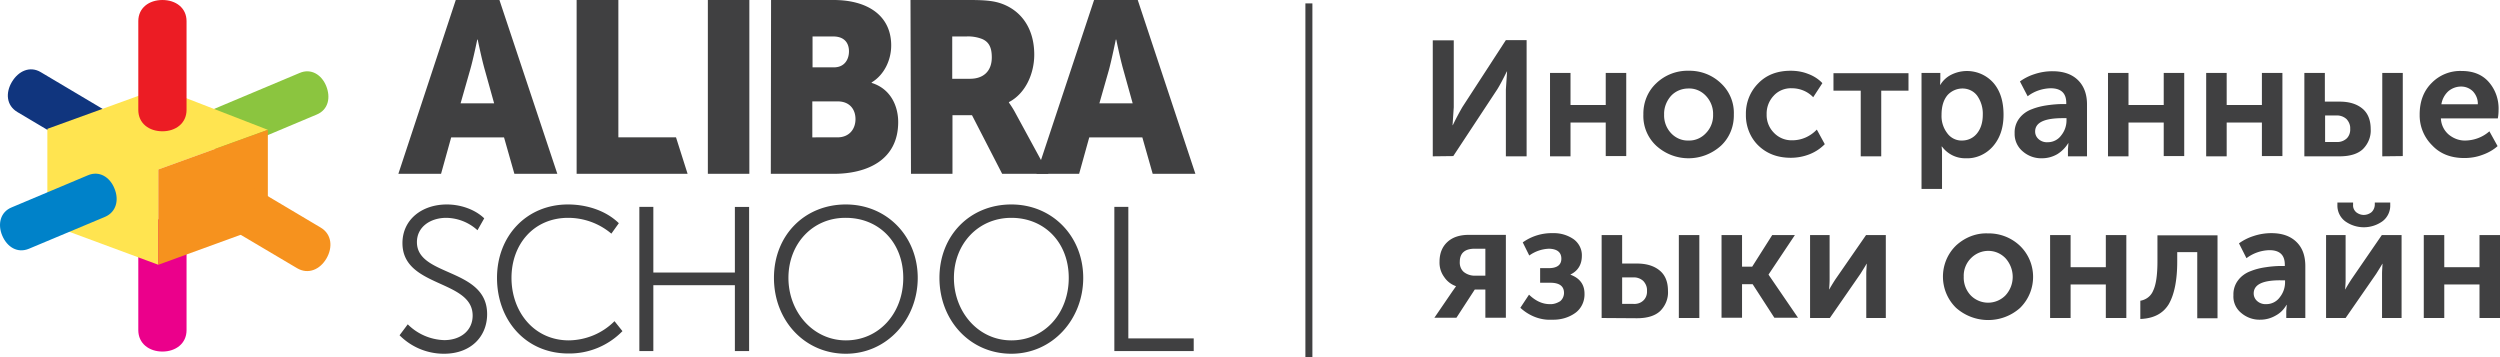 <svg width="434" height="62" viewBox="0 0 434 62" fill="none" xmlns="http://www.w3.org/2000/svg"><g clip-path="url(#a)"><path d="M79.121 0h7.58l10.051 30.177h-7.454l-1.8-6.33h-9.172l-1.76 6.33h-7.412zm6.66 17.937-1.634-5.866c-.545-1.9-1.215-5.191-1.215-5.191h-.083s-.67 3.292-1.215 5.19l-1.675 5.867zM100.103 0h7.245v23.846h10.009l2.01 6.331h-19.264zm29.984 0h-7.203v30.177h7.203zm3.769 0h10.847c5.905 0 10.009 2.701 10.009 7.892 0 2.533-1.215 5.107-3.392 6.416v.084c3.392 1.055 4.606 4.136 4.606 6.795 0 6.584-5.36 8.99-11.223 8.99h-10.889zm10.931 11.69c1.8 0 2.596-1.35 2.596-2.785s-.796-2.574-2.722-2.574h-3.602v5.36zm.586 12.156c2.094 0 3.141-1.477 3.141-3.165 0-1.689-1.005-3.081-3.099-3.081h-4.397v6.246zM158.062 0h10.302c3.015 0 4.439.211 5.738.717 3.35 1.309 5.444 4.39 5.444 8.78 0 3.207-1.466 6.71-4.398 8.23v.084c.419.59.796 1.181 1.131 1.815l5.738 10.551h-8.041l-5.235-10.172h-3.392v10.172h-7.203zm10.344 13.675c2.303 0 3.769-1.309 3.769-3.714 0-1.52-.377-2.66-1.717-3.208a6.7 6.7 0 0 0-2.722-.422h-2.429v7.344z" fill="#404041"/><path d="M189.932 0h7.58l10.009 30.177h-7.413l-1.8-6.33h-9.214l-1.759 6.33h-7.412zm6.7 17.937-1.633-5.866c-.544-1.9-1.214-5.191-1.214-5.191h-.084s-.67 3.292-1.173 5.19l-1.675 5.867zM70.787 56.302a9.36 9.36 0 0 0 6.324 2.744c2.89 0 4.941-1.689 4.941-4.263 0-6.289-12.186-4.812-12.186-12.577 0-4.094 3.392-6.711 7.706-6.711 2.303 0 4.816.802 6.49 2.406l-1.172 2.068a8.22 8.22 0 0 0-5.402-2.153c-2.764 0-5.11 1.562-5.11 4.22 0 6.036 12.187 4.432 12.187 12.494 0 3.84-2.764 6.88-7.496 6.88-2.89 0-5.654-1.14-7.706-3.208zm27.808-20.807c3.099 0 6.491.97 8.836 3.25l-1.298 1.815a11.65 11.65 0 0 0-7.497-2.744c-5.946 0-9.841 4.558-9.841 10.425s3.895 10.847 9.967 10.847c2.973-.042 5.821-1.224 7.915-3.334l1.382 1.73a12.88 12.88 0 0 1-9.38 3.883c-7.455 0-12.397-5.824-12.397-13.126s5.151-12.746 12.313-12.746m12.396.422h2.429v11.395h14.155V35.918h2.47v25.028h-2.47V49.507H113.42v11.438h-2.429zm35.848-.422c7.161 0 12.48 5.571 12.48 12.746S154 61.409 146.839 61.409s-12.48-5.782-12.48-13.168 5.318-12.746 12.48-12.746m0 23.593c5.737 0 9.967-4.685 9.967-10.847s-4.23-10.425-9.967-10.425c-5.78-.042-9.967 4.516-9.967 10.425s4.271 10.847 9.967 10.847m28.729-23.593c7.161 0 12.48 5.571 12.48 12.746s-5.319 13.168-12.48 13.168-12.48-5.782-12.48-13.168 5.318-12.746 12.48-12.746m0 23.593c5.737 0 9.967-4.685 9.967-10.847s-4.23-10.425-9.967-10.425c-5.738 0-9.967 4.516-9.967 10.425s4.229 10.847 9.967 10.847m17.882-23.171h2.429V58.75h11.349v2.195H193.45z" fill="#404041"/><path d="M32.385 57.315c0 2.322-1.885 3.714-4.188 3.714s-4.188-1.392-4.188-3.714V41.7c0-2.321 1.884-3.672 4.188-3.672s4.188 1.35 4.188 3.672z" fill="#EB008B"/><path d="M40.342 26.04c-1.968.845-3.811-.295-4.649-2.278-.837-1.984-.335-4.094 1.675-4.938l14.658-6.162c1.968-.844 3.81.295 4.607 2.279.795 1.983.377 4.094-1.634 4.938z" fill="#8BC53F"/><path d="M17.1 27.814c1.884 1.14 3.936.253 5.066-1.646 1.131-1.9.922-4.137-1.005-5.276l-14.07-8.357c-1.885-1.14-3.896-.21-5.026 1.688-1.131 1.9-.963 4.094.963 5.234z" fill="#10357E"/><path d="m27.778 15.278-19.557 7.09V38.83l19.264 7.133V29.417l19.013-6.88z" fill="#FFE450"/><path d="M5.038 43.176c-2.01.844-3.811-.295-4.649-2.279-.837-1.983-.335-4.094 1.634-4.896l13.233-5.57c1.968-.845 3.811.295 4.607 2.278.837 1.984.335 4.094-1.633 4.938z" fill="#0082C9"/><path d="m46.498 39.04-19.013 6.922V29.417l19.013-6.88z" fill="#F6921E"/><path d="M51.565 46.553c1.927 1.14 3.979.253 5.11-1.688 1.13-1.942.92-4.221-1.006-5.36l-12.856-7.64c-1.927-1.14-3.979-.253-5.11 1.73-1.13 1.942-.963 4.18.964 5.319z" fill="#F6921E"/><path d="M32.385 19.077c0 2.321-1.885 3.714-4.188 3.714s-4.188-1.35-4.188-3.714V3.672C24.009 1.35 25.893 0 28.197 0s4.188 1.35 4.188 3.672z" fill="#EC1C24"/><path d="M227.832.59h-1.215V62h1.215zm21.149 54.615 3.141-4.6.628-.887v-.042a4.06 4.06 0 0 1-2.052-1.604 4.2 4.2 0 0 1-.796-2.617c0-1.477.461-2.616 1.382-3.46.922-.845 2.178-1.224 3.727-1.224h6.408v14.392h-3.56v-4.896h-1.842l-3.183 4.896h-3.853zm6.994-7.344h1.884v-4.685h-1.842c-1.717 0-2.597.76-2.597 2.28-.042.675.209 1.35.712 1.772a3.05 3.05 0 0 0 1.843.633m7.957 5.571 1.507-2.279c1.131 1.098 2.345 1.646 3.602 1.646.628.042 1.256-.169 1.801-.506.418-.338.67-.887.67-1.435q0-1.773-2.387-1.773h-1.759v-2.532h1.465c1.466 0 2.22-.549 2.22-1.646 0-1.098-.712-1.688-2.136-1.73a6.24 6.24 0 0 0-3.434 1.181l-1.131-2.28a8.64 8.64 0 0 1 5.235-1.603 6.02 6.02 0 0 1 3.602 1.055c.921.675 1.466 1.773 1.424 2.87 0 1.52-.67 2.617-1.969 3.25v.042c1.592.591 2.429 1.688 2.429 3.292.042 1.309-.544 2.575-1.591 3.334-1.173.845-2.597 1.224-4.02 1.182-2.052.127-4.021-.675-5.528-2.068m14.112 1.773V40.813h3.56v4.938h2.555c1.717 0 3.015.422 3.978 1.224s1.424 1.983 1.424 3.545c.084 1.266-.419 2.532-1.34 3.46-.88.845-2.262 1.267-4.062 1.267zm3.56-2.448h1.968c.67.042 1.299-.169 1.759-.633.419-.422.628-1.013.587-1.646.041-.633-.21-1.224-.629-1.688a2.43 2.43 0 0 0-1.8-.633h-1.885zm9.842 2.448V40.813h3.559v14.392zm7.412 0V40.813h3.56v5.486h1.759l3.476-5.486h3.936l-4.564 6.837v.042l5.109 7.47h-4.104l-3.769-5.824h-1.843v5.825h-3.56zm15.37 0V40.813h3.392v7.681c0 .591-.042 1.14-.084 1.73h.042c.084-.168.419-.76 1.047-1.73l5.318-7.681h3.434v14.392h-3.392v-7.682c0-.422.042-.97.084-1.73h-.042c-.042.127-.419.718-1.047 1.73l-5.318 7.682zm25.336-1.773c-2.973-2.912-3.015-7.681-.167-10.636l.167-.168c1.508-1.393 3.476-2.195 5.528-2.11a7.85 7.85 0 0 1 5.57 2.152c2.973 2.87 3.057 7.639.168 10.636l-.168.168c-3.141 2.786-7.915 2.786-11.098-.042m1.34-5.402a4.5 4.5 0 0 0 1.215 3.25 4.223 4.223 0 0 0 6.03 0c1.676-1.815 1.676-4.6 0-6.458-1.633-1.688-4.271-1.688-5.946-.042l-.042.042a4.3 4.3 0 0 0-1.257 3.208m14.993 7.175V40.813h3.56v5.57h6.114v-5.57h3.56v14.392h-3.56V49.38h-6.114v5.824zm15.663.169v-3.166c1.005-.169 1.842-.802 2.219-1.73.503-1.013.754-2.744.754-5.107v-4.516h10.428v14.392h-3.518v-11.48h-3.476v1.604c0 3.292-.503 5.74-1.466 7.428-1.005 1.646-2.638 2.49-4.941 2.575m16.164-4.136a4 4 0 0 1 .838-2.617c.544-.718 1.34-1.266 2.178-1.562.837-.337 1.717-.548 2.638-.675a18.5 18.5 0 0 1 2.638-.211h.628v-.211c0-1.688-.879-2.533-2.68-2.533a6.9 6.9 0 0 0-3.978 1.393l-1.298-2.574a8.8 8.8 0 0 1 2.512-1.266 9.7 9.7 0 0 1 3.099-.507c1.885 0 3.309.507 4.356 1.52s1.549 2.405 1.549 4.22v8.99h-3.308V53.98l.084-1.055h-.042c-.461.802-1.089 1.435-1.885 1.857a5.27 5.27 0 0 1-2.638.717 4.88 4.88 0 0 1-3.351-1.181 3.66 3.66 0 0 1-1.34-3.082m3.518-.296c0 .507.21.97.586 1.309a2.17 2.17 0 0 0 1.592.548 2.87 2.87 0 0 0 2.345-1.182 4.15 4.15 0 0 0 .921-2.616v-.338h-.628c-3.224-.042-4.816.718-4.816 2.28m12.564 4.264V40.813h3.392v7.681c0 .591-.042 1.14-.083 1.73h.041c.084-.168.419-.76 1.047-1.73l5.277-7.681h3.434v14.392h-3.392v-7.681c0-.423.042-.971.084-1.731h-.042c-.042.127-.419.718-1.047 1.73l-5.319 7.682zm9.8-16.798a5.56 5.56 0 0 1-6.491 0 3.41 3.41 0 0 1-1.341-2.828v-.422h2.723v.38c-.042.507.167.97.544 1.308.377.296.838.465 1.298.465.503 0 .963-.17 1.34-.465.377-.337.587-.844.587-1.35v-.338h2.68v.422a3.41 3.41 0 0 1-1.34 2.828m7.161 16.798V40.813h3.559v5.57h6.115v-5.57H434v14.392h-3.559V49.38h-6.115v5.824zM248.729 27.138V7.006h3.644v11.607l-.209 3.123h.041a48 48 0 0 1 1.676-3.166l7.538-11.606h3.601v20.174h-3.601V15.532l.209-3.124h-.042c-.628 1.267-1.172 2.322-1.675 3.124l-7.622 11.564zm20.354 0V12.662h3.559v5.57h6.114v-5.57h3.56v14.434h-3.56v-5.824h-6.114v5.866zm18.468-1.815a7.03 7.03 0 0 1-2.262-5.444c-.041-2.068.754-4.052 2.262-5.445a7.85 7.85 0 0 1 5.57-2.152c2.094-.043 4.104.717 5.611 2.152a7.02 7.02 0 0 1 2.262 5.445c.042 2.068-.754 4.051-2.262 5.444-3.224 2.87-7.998 2.87-11.181 0m1.34-5.444a4.5 4.5 0 0 0 1.214 3.25c.796.844 1.885 1.308 3.016 1.266 1.13.042 2.219-.422 3.015-1.267a4.4 4.4 0 0 0 1.256-3.25c.042-1.181-.418-2.363-1.256-3.25-.796-.843-1.885-1.308-3.015-1.265-1.131 0-2.22.422-3.016 1.266-.795.886-1.256 2.068-1.214 3.25m14.197 0c-.042-2.026.712-3.968 2.136-5.403 1.424-1.477 3.308-2.194 5.654-2.194 1.046 0 2.052.169 3.015.548.921.338 1.801.887 2.471 1.604l-1.592 2.448c-.963-1.013-2.303-1.562-3.727-1.562-1.173-.042-2.345.423-3.141 1.309a4.5 4.5 0 0 0-1.214 3.207 4.37 4.37 0 0 0 1.256 3.208 4.22 4.22 0 0 0 3.225 1.308c1.591 0 3.099-.675 4.229-1.857l1.382 2.533a7.6 7.6 0 0 1-2.596 1.73 8.9 8.9 0 0 1-3.308.633q-3.455 0-5.654-2.152c-1.382-1.35-2.178-3.334-2.136-5.36m19.934 7.259V15.743h-4.732v-3.04h13.024v3.04h-4.732v11.395zm10.554 5.656V12.662h3.266v1.055l-.042 1.013h.042a4.6 4.6 0 0 1 1.927-1.773 6.13 6.13 0 0 1 7.328 1.477c1.173 1.393 1.717 3.208 1.717 5.487s-.628 4.094-1.842 5.487c-1.173 1.35-2.932 2.152-4.691 2.068a4.99 4.99 0 0 1-4.146-2.026h-.083c.083.422.083.844.083 1.224v6.12zm3.476-12.83a4.86 4.86 0 0 0 .963 3.122c.586.845 1.591 1.351 2.596 1.309 1.005 0 1.927-.422 2.555-1.182.67-.802 1.047-1.9 1.047-3.292a5.42 5.42 0 0 0-.963-3.292c-.587-.802-1.55-1.266-2.555-1.266a3.53 3.53 0 0 0-2.596 1.14c-.712.843-1.047 1.983-1.047 3.46m12.689 3.166a4 4 0 0 1 .837-2.617c.545-.718 1.34-1.266 2.178-1.562.838-.337 1.759-.548 2.638-.675.88-.127 1.801-.211 2.681-.211h.628v-.211c0-1.688-.922-2.532-2.722-2.532-1.424.042-2.848.506-3.979 1.392l-1.34-2.574a8.8 8.8 0 0 1 2.513-1.266 9.8 9.8 0 0 1 3.141-.507q2.826 0 4.397 1.52c1.047 1.013 1.591 2.448 1.591 4.22v9.032h-3.308v-1.224l.084-1.055h-.042a5.8 5.8 0 0 1-1.885 1.9 5.27 5.27 0 0 1-2.638.717 4.87 4.87 0 0 1-3.35-1.182 3.94 3.94 0 0 1-1.424-3.165m3.559-.296c0 .507.21.97.587 1.309.419.38 1.005.59 1.591.548a2.87 2.87 0 0 0 2.345-1.181 4.14 4.14 0 0 0 .922-2.617v-.38h-.629c-3.224 0-4.816.76-4.816 2.321m12.648 4.305V12.662h3.559v5.57h6.115v-5.57h3.559v14.434h-3.559v-5.824h-6.115v5.866zm17.044 0V12.662h3.56v5.57h6.114v-5.57h3.56v14.434h-3.56v-5.824h-6.114v5.866zm17.045 0V12.662h3.559v4.98h2.555c1.717 0 3.015.422 3.978 1.224s1.424 2.026 1.424 3.545c.084 1.266-.419 2.532-1.34 3.461-.879.844-2.261 1.266-4.062 1.266zm3.601-2.49h1.968a2.38 2.38 0 0 0 1.801-.633c.419-.422.628-1.055.587-1.646.041-.633-.21-1.224-.629-1.688a2.47 2.47 0 0 0-1.842-.633h-1.885zm9.925 2.49V12.662h3.56v14.434zm6.492-7.259c0-2.237.67-4.052 2.052-5.445a6.92 6.92 0 0 1 5.277-2.11c1.968 0 3.559.633 4.69 1.941 1.173 1.351 1.759 3.124 1.675 4.896q0 .697-.126 1.393h-9.883a3.9 3.9 0 0 0 1.382 2.828c.838.675 1.843 1.055 2.932 1.013 1.507-.042 2.973-.591 4.104-1.604l1.424 2.575c-.754.675-1.676 1.181-2.639 1.519-1.005.38-2.052.549-3.141.549-2.303 0-4.188-.718-5.57-2.195a7.3 7.3 0 0 1-2.177-5.36m3.769-1.773h6.324c.041-.844-.294-1.646-.838-2.237a2.9 2.9 0 0 0-2.052-.844 3.42 3.42 0 0 0-2.262.844 3.9 3.9 0 0 0-1.172 2.237" fill="#404041"/></g><defs><clipPath id="a"><path fill="#fff" d="M0 0h434v62H0z"/></clipPath></defs></svg>